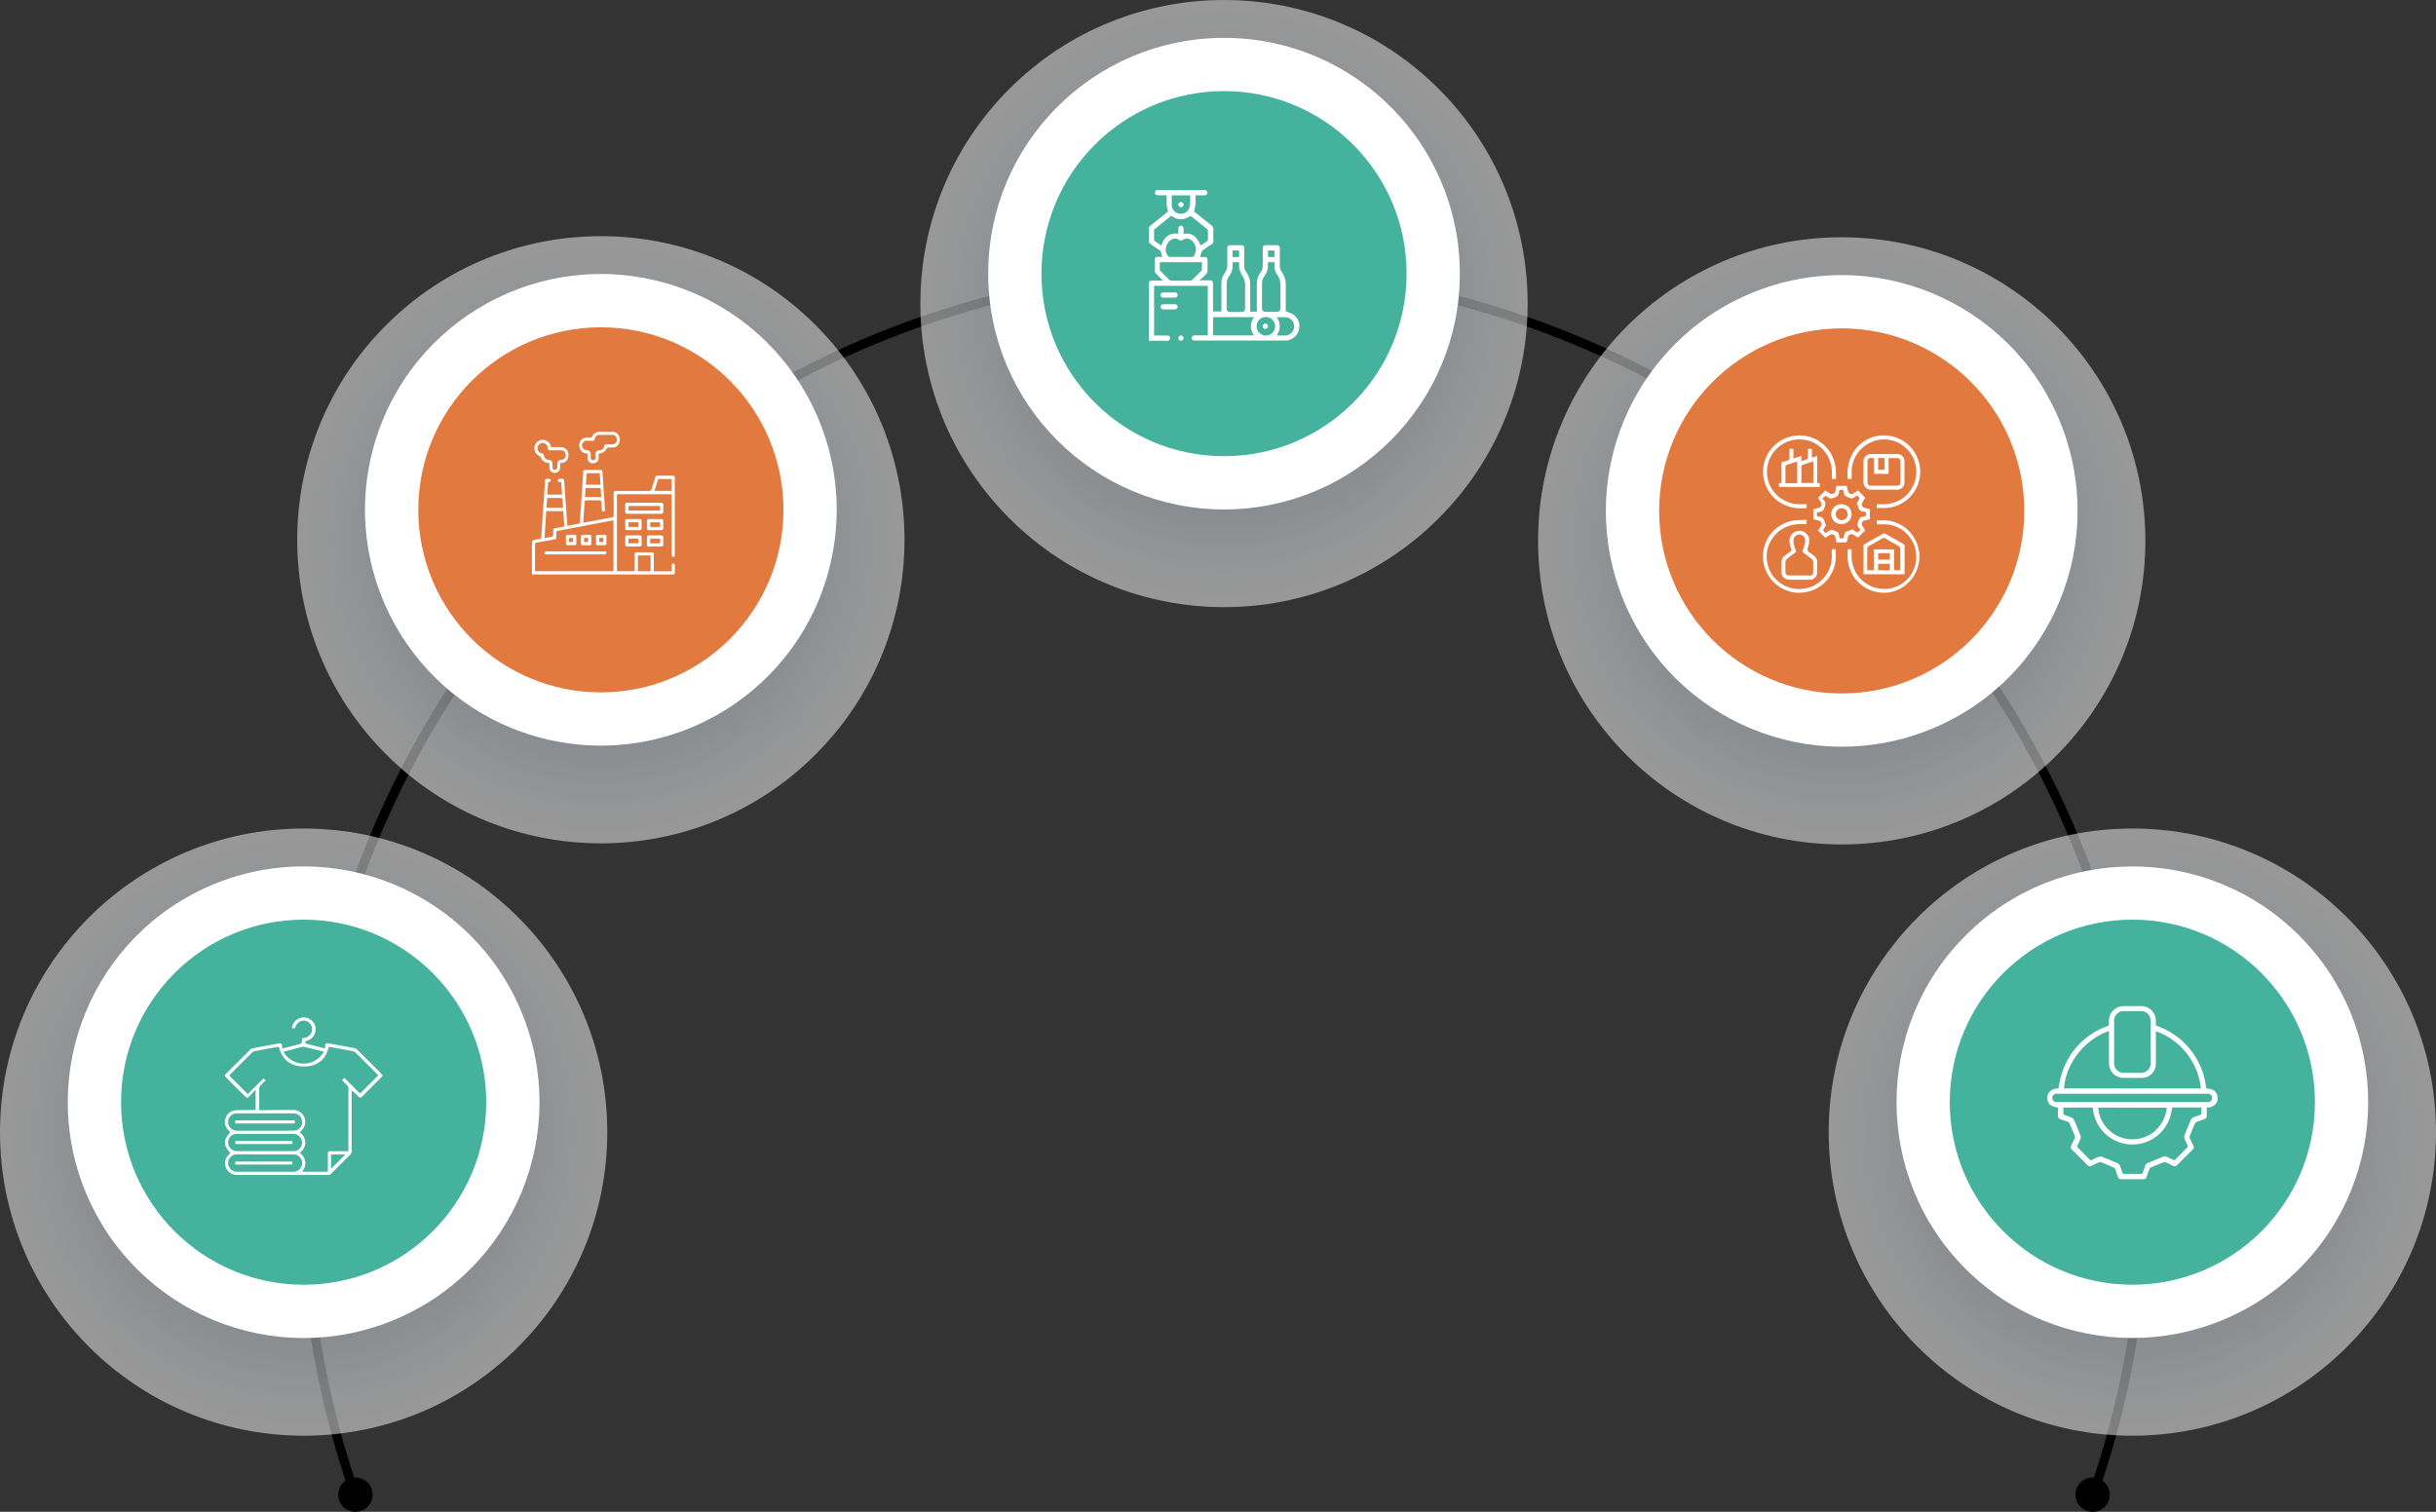 <svg xmlns="http://www.w3.org/2000/svg" xmlns:xlink="http://www.w3.org/1999/xlink" viewBox="0 0 816.7 506.95"><rect x="0" y="0" width="816.7" height="506.95" fill="#333333" stroke="none"/><defs><style>.cls-1{isolation:isolate;}.cls-2,.cls-5,.cls-6,.cls-7,.cls-9{mix-blend-mode:multiply;opacity:0.5;}.cls-2{fill:url(#radial-gradient);}.cls-3{fill:#fff;}.cls-4{fill:#45b29d;}.cls-5{fill:url(#radial-gradient-2);}.cls-6{fill:url(#radial-gradient-3);}.cls-7{fill:url(#radial-gradient-4);}.cls-8{fill:#e27a3f;}.cls-9{fill:url(#radial-gradient-5);}</style><radialGradient id="radial-gradient" cx="410.37" cy="101.8" r="101.8" gradientTransform="translate(192.17 -260.36) rotate(45)" gradientUnits="userSpaceOnUse"><stop offset="0.36" stop-color="#acc2d4"></stop><stop offset="0.44" stop-color="#bbcddc"></stop><stop offset="0.68" stop-color="#e0e8ef"></stop><stop offset="0.88" stop-color="#f7f9fb"></stop><stop offset="1" stop-color="#fff"></stop></radialGradient><radialGradient id="radial-gradient-2" cx="101.8" cy="379.62" r="101.8" gradientTransform="matrix(1, 0, 0, 1, 0, 0)" xlink:href="#radial-gradient"></radialGradient><radialGradient id="radial-gradient-3" cx="714.9" cy="379.62" r="101.8" gradientTransform="matrix(1, 0, 0, 1, 0, 0)" xlink:href="#radial-gradient"></radialGradient><radialGradient id="radial-gradient-4" cx="201.45" cy="180.99" r="101.8" gradientTransform="translate(186.98 -89.44) rotate(45)" xlink:href="#radial-gradient"></radialGradient><radialGradient id="radial-gradient-5" cx="617.46" cy="181.36" r="101.8" gradientTransform="matrix(1, 0, 0, 1, 0, 0)" xlink:href="#radial-gradient"></radialGradient></defs><g class="cls-1"><g id="Layer_2" data-name="Layer 2"><g id="Layer_1-2" data-name="Layer 1"><path d="M701.55,503a1.53,1.53,0,0,1-1.44-2,306.23,306.23,0,0,0,17.3-101.77c0-169.31-137.74-307-307-307s-307,137.73-307,307A306.28,306.28,0,0,0,120.63,501a1.53,1.53,0,0,1-2.89,1,309.38,309.38,0,0,1-17.47-102.78c0-171,139.11-310.1,310.1-310.1s310.1,139.11,310.1,310.1A309.23,309.23,0,0,1,703,502,1.52,1.52,0,0,1,701.55,503Z"></path><path d="M707,503.09a5.75,5.75,0,1,1-3.55-7.32A5.76,5.76,0,0,1,707,503.09Z"></path><path d="M113.73,503.09a5.75,5.75,0,1,0,3.54-7.32A5.74,5.74,0,0,0,113.73,503.09Z"></path><circle class="cls-2" cx="410.37" cy="101.8" r="101.8" transform="translate(48.21 319.99) rotate(-45)"></circle><circle class="cls-3" cx="410.37" cy="91.76" r="79.06"></circle><circle class="cls-4" cx="410.37" cy="91.76" r="61.21"></circle><circle class="cls-5" cx="101.8" cy="379.62" r="101.8"></circle><circle class="cls-3" cx="101.8" cy="369.59" r="79.06" transform="translate(-133.69 67.09) rotate(-22.5)"></circle><circle class="cls-4" cx="101.8" cy="369.59" r="61.21"></circle><circle class="cls-6" cx="714.9" cy="379.62" r="101.8"></circle><circle class="cls-3" cx="714.9" cy="369.59" r="79.06" transform="translate(-51.95 613.76) rotate(-45)"></circle><circle class="cls-4" cx="714.9" cy="369.59" r="61.21"></circle><circle class="cls-7" cx="201.45" cy="180.99" r="101.8" transform="translate(-68.98 195.46) rotate(-45)"></circle><circle class="cls-3" cx="201.45" cy="170.96" r="79.06" transform="translate(-11.22 327.74) rotate(-76.72)"></circle><circle class="cls-8" cx="201.45" cy="170.96" r="61.21"></circle><circle class="cls-9" cx="617.46" cy="181.36" r="101.8"></circle><circle class="cls-3" cx="617.46" cy="171.32" r="79.06" transform="translate(-18.56 249.33) rotate(-22.5)"></circle><circle class="cls-8" cx="617.46" cy="171.32" r="61.21"></circle><path class="cls-3" d="M79.71,394a4.09,4.09,0,0,1-4.25-3.42v-.1l0-.05v-1A4.34,4.34,0,0,1,77,386.9l.28-.2-.58-.73a5.61,5.61,0,0,1-.67-.89,7.52,7.52,0,0,1-.42-1c-.06-.16-.11-.33-.17-.49l0-1.13s0-.11.09-.22a2.87,2.87,0,0,1,.24-.61c.27-.43.56-.84.85-1.26l.58-.83-.25-.19a4.26,4.26,0,0,1-1.52-2.61v-1l.09-.32A3.79,3.79,0,0,1,79,372.3c1.15-.07,2.3-.08,3.46-.08H85.7v-6.83l-1,1.08-1.11,1.14c-.36.36-.57.52-.72.52s-.36-.15-.71-.5L81,366.5l-5.09-5.1c-.14-.15-.26-.31-.38-.46l-.11-.15v-.28l0-.05a3.85,3.85,0,0,1,.27-.3l.83-.84q3.75-3.75,7.52-7.5a1.19,1.19,0,0,1,.59-.3c1.34-.26,2.68-.51,4-.75l1.94-.36,3.05-.55.32,0c.29,0,.53.06.59.71l.06.43.09.58,1.81-.45c1.3-.33,2.58-.65,3.86-1a1,1,0,0,0,.89-1.12c0-.82,0-.86.87-1a2.9,2.9,0,0,0-.07-5.76l-.28,0A2.85,2.85,0,0,0,99,344.6l0,.18H97.86a4,4,0,0,1,1-2.25,4.44,4.44,0,0,1,2.52-1.36h1a4.5,4.5,0,0,1,2.57,1.5,3.94,3.94,0,0,1,.7,3.61,3.84,3.84,0,0,1-2.5,2.62l-.4.15-.37.14,0,.49.24.28,6.34,1.59.08-.62c0-.16,0-.29,0-.43,0-.63.3-.68.57-.68l.27,0c1,.17,2.06.36,3.09.55l2.12.39c1.27.23,2.54.46,3.8.71a1.58,1.58,0,0,1,.73.37c2.39,2.36,4.76,4.74,7.14,7.12l1.1,1.1c.48.49.49.69,0,1.17l-6.49,6.5a1,1,0,0,1-.57.35.91.91,0,0,1-.57-.35l-.22-.21a15.13,15.13,0,0,0-1.6-1.45l-.53-.4v5.36q0,7.5,0,15a1.51,1.51,0,0,1-.49,1.19q-3.16,3.12-6.28,6.28A1.42,1.42,0,0,1,110,394l-16.73,0-13.54,0Zm2.77-6.92H79.41A2.93,2.93,0,0,0,77,388.36a2.88,2.88,0,0,0-.32,2.67,3,3,0,0,0,3,1.89H98a6.86,6.86,0,0,0,.83-.05,2.81,2.81,0,0,0,1.86-1.08,2.84,2.84,0,0,0,.6-2.08,2.89,2.89,0,0,0-3-2.61Zm11.63-14.88h4.1a4.14,4.14,0,0,1,3.57,1.94,3.92,3.92,0,0,1,.06,3.91,5.58,5.58,0,0,1-.7,1l-.4.48-.19.25.24.2a4,4,0,0,1,0,6.33l-.29.24.27.26a4.06,4.06,0,0,1,.84,5.6l-.29.5h8.6v-6c0-.73.15-.88.89-.88h6l0-.31c0-.27,0-.35,0-.44v-1.69q0-9.36,0-18.73a1.3,1.3,0,0,0-.36-.85c-.48-.51-1-1-1.47-1.49l-.32-.31.79-.8,5.27,5.29,6.11-6.11-1.5-1.52c-2-2-4-4.05-6.09-6.08a2.08,2.08,0,0,0-1-.52c-1.35-.27-2.7-.51-4-.75l-4-.71-.08.29c-1,3.94-3.59,6.06-7.6,6.3l-.79,0c-4.22,0-7-2.12-8.2-6.3l-.07-.24h-.51l-.62.11-7,1.29a1.72,1.72,0,0,0-.83.46c-2,2-4,4-6,6l-1.2,1.2-.45.49.18.27,6,6,5.28-5.3.72.67-.31.31c-.45.46-.91.91-1.37,1.35a1.46,1.46,0,0,0-.49,1.15c0,1.56,0,3.13,0,4.69v2.52ZM111,391.9l4.77-4.76H111ZM79.5,380.2h-.27A2.89,2.89,0,0,0,77,381.44,2.92,2.92,0,0,0,79.62,386H97.88a8.43,8.43,0,0,0,.87,0,2.86,2.86,0,0,0,1.89-1.07,2.83,2.83,0,0,0,.6-2.11,2.89,2.89,0,0,0-3-2.6H79.5Zm16.78-1.08c.79,0,1.57,0,2.35,0a2.7,2.7,0,0,0,2-1,2.79,2.79,0,0,0,.66-2.2,2.88,2.88,0,0,0-3.12-2.59H79.65a5.15,5.15,0,0,0-.55,0,2.87,2.87,0,0,0-2.59,2.56,2.92,2.92,0,0,0,.7,2.27,3.12,3.12,0,0,0,2.36,1H96.28ZM101.81,351a3.29,3.29,0,0,0-.81.11c-1.26.33-2.53.65-3.82,1l-2.16.54.24.38a7.73,7.73,0,0,0,13.09,0l.24-.39-1.85-.46-4.15-1A3.06,3.06,0,0,0,101.81,351Z"></path><rect class="cls-3" x="78.9" y="382.61" width="19.11" height="1.01"></rect><rect class="cls-3" x="78.89" y="389.5" width="19.12" height="1"></rect><rect class="cls-3" x="78.88" y="375.7" width="19.95" height="1.02"></rect><path class="cls-3" d="M178.34,192.64V181.41s0,.05,0,.05a.37.37,0,0,0,.15-.08,1.87,1.87,0,0,1,.52-.3,12.16,12.16,0,0,1,1.78-.33.7.7,0,0,0,.7-.76c.09-1.7.21-3.39.33-5.09l.92-13.71c0-.47.19-.62.66-.63h.6c.37,0,.6.19.62.47a.53.53,0,0,1-.48.58l-.13,0-.26.18-.27,4.05h4.95l-.27-4.23-.61,0a.54.54,0,0,1-.56-.54.53.53,0,0,1,.57-.51h1a.53.53,0,0,1,.58.56c.16,2.27,1,14.43,1,14.43s.07.58.07.58l0,.19,4.18-.8.28-4.15.85-12.58a5.63,5.63,0,0,1,0-.58c0-.46.2-.62.63-.62h5.19c.44,0,.58.15.62.62.11,1.43.2,2.86.3,4.29l.11,1.7c.15,2.2.3,4.4.43,6.6a1,1,0,0,1-.14.61.63.63,0,0,1-.39.15.7.7,0,0,1-.46-.44c-.09-.66-.13-1.34-.16-2l0-.35c-.05-.89-.13-1-1-1H196.6c-.2,0-.58,0-.61.51-.09,1.58-.2,3.15-.3,4.73l-.13,1.9.09.37,10.09-1.93v-7.79c0-.83.09-.93.91-.93h11a.74.74,0,0,0,.82-.61c.29-1,.6-1.95.91-2.92l.31-1c.17-.53.27-.6.81-.6h5c.57,0,.73.16.73.73v25.78c0,.22-.05.73-.52.73s-.53-.26-.53-.76V165.73H206.84v25.81h5.93V186c0-.64.15-.78.77-.79h4.86c.68,0,.8.12.8.79v5.59h6V189.7c0-.34.09-.74.52-.74s.53.41.53.75v.7c0,.46,0,.92,0,1.38a.88.88,0,0,1-.36.85Zm35.52-1.08h4.26v-5.3h-4.26ZM201.75,175.2Q194.39,176.63,187,178a.51.51,0,0,0-.48.58c0,.52,0,1,0,1.55s-.12.63-.6.72l-.84.16c-1.71.32-3.42.64-5.13.93a.59.59,0,0,0-.57.7c0,.63,0,1.26,0,1.9v7h26.3V174.44Zm-19.21,5.22.83-.14c.6-.11,1.17-.21,1.73-.33a.63.63,0,0,0,.37-.54c0-.34,0-.68,0-1v-.54c0-.51.1-.61.6-.71l3.12-.61-.35-5.15h-5.7Zm.7-10.25.18.1h5.35l-.05-.79c-.05-.71-.09-1.4-.15-2.1a.51.51,0,0,0-.44-.4h-4.69Zm12.88-3.48h5.46l-.2-3.05h-5.06Zm23.3-2.08h5.75v-4h-4.49Zm-23-2.08h4.91l-.26-3.85h-4.39Z"></path><path class="cls-3" d="M198.83,155.36a1.73,1.73,0,0,1-1.83-1.74c0-.35,0-.71,0-1.07a.46.46,0,0,0-.49-.53,2.34,2.34,0,0,1-2-1.34,3,3,0,0,1,.13-2.87,2.37,2.37,0,0,1,2-1.08H198a.76.76,0,0,0,.55-.37,2.73,2.73,0,0,1,2.6-1.6h3.92a2.52,2.52,0,0,1,2.3,1.14,3,3,0,0,1,.14,2.79,2.27,2.27,0,0,1-2,1.37c-.24,0-.49,0-.74,0H204a.72.72,0,0,0-.53.24c-.93,1.41-1.06,1.49-2.62,1.78l-.14,0v.58c0,.3,0,.6,0,.9a1.74,1.74,0,0,1-1.85,1.76Zm-1.28-7.59c-.29,0-.57,0-.86,0a1.59,1.59,0,0,0-1.54,1.35,1.65,1.65,0,0,0,1.1,1.75,2.39,2.39,0,0,0,.45.09,1.32,1.32,0,0,1,1.35,1.35v1.23a.74.74,0,0,0,.8.79.76.76,0,0,0,.8-.8v-1.09A1.3,1.3,0,0,1,201,151a1.61,1.61,0,0,0,1.59-1.45.56.56,0,0,1,.6-.53h2.07a1.49,1.49,0,0,0,1.53-1.6,1.53,1.53,0,0,0-1.55-1.6H201a1.61,1.61,0,0,0-1.62,1.38c-.1.5-.21.59-.72.6Z"></path><path class="cls-3" d="M186,158.59a2,2,0,0,1-1.27-.5,1.69,1.69,0,0,1-.54-1.38v-1.39l-.41-.06a2.84,2.84,0,0,1-.42-.08,2.76,2.76,0,0,1-2-1.76,1,1,0,0,0-.43-.48,2.83,2.83,0,0,1,.92-5.45h0a2.9,2.9,0,0,1,2.84,2.14l0,.13.2.17h3a2.53,2.53,0,0,1,2.33,1.22,3,3,0,0,1,0,2.89,2.31,2.31,0,0,1-1.8,1.19l-.5.05-.15.18v.43c0,.32,0,.62,0,.92a1.63,1.63,0,0,1-1.06,1.6A2.24,2.24,0,0,1,186,158.59Zm-4-10.05-.25,0a1.78,1.78,0,0,0-1.53,1.67,1.76,1.76,0,0,0,1.44,1.81c.44.08.6.23.65.57a1.66,1.66,0,0,0,1.66,1.6,1.26,1.26,0,0,1,1.25,1.39v1.08c0,.77.52.88.8.88s.8-.13.82-.9a5.23,5.23,0,0,0,0-.56v-.25c0-1.16.32-1.52,1.47-1.66a1.47,1.47,0,0,0,1.38-1.58A1.54,1.54,0,0,0,188,151h-3.44c-.74,0-.81-.06-.88-.8A1.79,1.79,0,0,0,182,148.54Z"></path><path class="cls-3" d="M210.39,172.3c-.64,0-.76-.12-.76-.78,0,0,0-1.61,0-2.26,0-.49.17-.67.64-.67h11.45c.46,0,.64.19.65.67,0,.77,0,1.54,0,2.3,0,.58-.16.74-.72.74H210.39Zm.32-1.09h10.58v-1.54H210.71Z"></path><path class="cls-3" d="M210.26,177.77c-.47,0-.62-.16-.63-.62,0-.82,0-1.63,0-2.45,0-.45.18-.63.62-.64h4.24a.55.55,0,0,1,.62.62c0,.83,0,1.65,0,2.48,0,.43-.19.61-.62.61h-4.23Zm.46-1.08H214v-1.56h-3.3Z"></path><path class="cls-3" d="M217.51,177.77c-.45,0-.61-.17-.62-.63,0-.82,0-1.63,0-2.45,0-.45.18-.62.64-.63h4.18c.47,0,.65.19.66.67q0,1.2,0,2.4c0,.47-.18.64-.67.64h-4.19Zm.47-1.09h3.31v-1.54H218Z"></path><path class="cls-3" d="M210.28,183.25c-.49,0-.65-.17-.65-.66,0-.79,0-1.6,0-2.39,0-.49.18-.66.65-.67h4.14c.5,0,.68.19.69.7,0,.78,0,1.56,0,2.35,0,.5-.18.66-.69.67h-4.14Zm.44-1.08H214v-1.56h-3.31Z"></path><path class="cls-3" d="M217.52,183.25c-.47,0-.62-.17-.63-.63,0-.82,0-1.63,0-2.45,0-.45.18-.63.63-.64h4.19c.47,0,.65.2.66.67q0,1.2,0,2.4c0,.47-.18.64-.67.65h-4.18Zm.46-1.08h3.31v-1.55H218Z"></path><path class="cls-3" d="M183.54,185.9a2.25,2.25,0,0,1-.56,0,.45.45,0,0,1-.38-.51.46.46,0,0,1,.42-.48,1.62,1.62,0,0,1,.31,0h19.14a2.29,2.29,0,0,1,.44,0c.23,0,.44.2.39.46a1.06,1.06,0,0,1-.43.54.43.43,0,0,1-.2,0Z"></path><path class="cls-3" d="M190.29,182.82a.51.51,0,0,1-.56-.56q0-1.2,0-2.4c0-.36.18-.52.58-.54h2.3c.42,0,.6.17.62.56,0,.79,0,1.59,0,2.39,0,.36-.2.54-.58.55h-2.35Zm.5-1.09h1.36v-1.32h-1.36Z"></path><path class="cls-3" d="M196.51,182.83h-1.19a.53.53,0,0,1-.56-.58c0-.79,0-1.57,0-2.35,0-.39.19-.56.6-.57h2.3c.41,0,.58.18.59.58s0,.59,0,.88v.67c0,.26,0,.53,0,.8a.51.51,0,0,1-.55.57Zm-.67-1.08h1.33V180.4h-1.33Z"></path><path class="cls-3" d="M200.42,182.83c-.42,0-.59-.2-.6-.63v-1.5c0-.27,0-.53,0-.8s.18-.57.55-.58h2.39a.51.51,0,0,1,.56.57c0,.78,0,1.57,0,2.35a.53.53,0,0,1-.6.58h-2.3Zm.48-1.08h1.34V180.4H200.9Z"></path><path class="cls-3" d="M385.16,114.24V94.66a1.15,1.15,0,0,1,1.09-.58h.12c.27,0,.53,0,.8,0h2.72l-.88-.86c-.52-.51-1-1-1.45-1.48a1.48,1.48,0,0,1-.4-.86c0-1.06,0-2.11,0-3.17v-.58a.89.89,0,0,1,1-1h1.48l-.15-.58c-.09-.35-.18-.7-.29-1a1.16,1.16,0,0,0-.4-.6c-.46-.32-.93-.63-1.4-.94l-1.42-1a4.29,4.29,0,0,1-.55-.5l-.25-.25,0-5.06.21-.18a5.3,5.3,0,0,1,.53-.53q2.67-2.16,5.37-4.29a.63.63,0,0,0,.22-.79,9.29,9.29,0,0,1-.37-1.94c-.05-.65,0-1.3,0-2,0-.3,0-1,0-1h-2.86a1.9,1.9,0,0,1-.58-.09.82.82,0,0,1-.51-.87.85.85,0,0,1,.72-.76l.25,0h15.62a.91.91,0,0,1,1,.89.85.85,0,0,1-.87.84h-3.08s0,.66,0,.92a16.69,16.69,0,0,1,0,1.74,14.92,14.92,0,0,1-.42,2.39.54.54,0,0,0,.25.64l1.58,1.27c1.25,1,2.5,2,3.77,3a1.76,1.76,0,0,1,.79,1.65c-.06,1.27,0,2.56,0,3.68a1.26,1.26,0,0,1-.66,1.19c-1,.63-2,1.29-2.92,2a1.41,1.41,0,0,0-.42.63c-.11.32-.19.64-.28,1l-.16.6h1.48a.87.87,0,0,1,1,1v.5c0,1.08,0,2.17,0,3.25a1.45,1.45,0,0,1-.4.87c-.45.5-.92,1-1.43,1.45L402,94l.49,0,.3,0h2.72c.88,0,1.17.28,1.17,1.15v9.31h2.82V101.7c0-2.25,0-4.5,0-6.75a5.87,5.87,0,0,1,1.2-3.52,3.94,3.94,0,0,0,.77-2.48c0-1.4,0-2.8,0-4.2V83.31c0-.81.29-1.1,1.11-1.1H416c.88,0,1.16.28,1.16,1.15v1.4c0,1.48,0,3,0,4.44a3.24,3.24,0,0,0,.63,2,7.06,7.06,0,0,1,1.36,4.37c0,1.68,0,3.35,0,5v3.94h2.23v-2.77q0-3.32,0-6.62a6.34,6.34,0,0,1,1.23-3.77,3.79,3.79,0,0,0,.75-2.38c0-1.41,0-2.83,0-4.24V83.32c0-.82.29-1.11,1.11-1.11H428c.77,0,1.07.31,1.08,1.1v1.07c0,1.6,0,3.21,0,4.81a3.2,3.2,0,0,0,.63,2,7.08,7.08,0,0,1,1.36,4.38c0,1.31,0,2.62,0,3.94v4.89l.07,0,.72.27a8.72,8.72,0,0,1,1.59.7,4.65,4.65,0,0,1,2.06,5,4.73,4.73,0,0,1-3.74,3.75,1,1,0,0,0-.23.07l-.06,0H400.09c-.47-.34-.66-.68-.54-1.08s.47-.65,1.18-.65h4.19V95.85h-18v16.66h4.5a.94.94,0,0,1,.82.48.78.78,0,0,1-.05.82,1.26,1.26,0,0,1-.33.32l-.18.14Zm43-7.65a4.91,4.91,0,0,1-.05,5.72l-.12.19,2,0c.36,0,.71,0,1.06,0a3.09,3.09,0,0,0,2.83-2.86,3,3,0,0,0-2.42-3.19,7.21,7.21,0,0,0-1.21-.08l-1,0c-.33,0-.65,0-1,0h-.22Zm-3.94-.27a3.1,3.1,0,0,0,0,6.19h0a3.1,3.1,0,1,0,0-6.19Zm-17.52,6.14h13.73l-.13-.18a5,5,0,0,1,0-5.75l.12-.18H406.73Zm6.53-24.38,0,.18c0,.11,0,.22,0,.33a5.63,5.63,0,0,1-1.14,4,4.39,4.39,0,0,0-.84,2.73v8a1.15,1.15,0,0,0,1.3,1.31h3.52c1,0,1.37-.4,1.37-1.39v-2.28c0-1.71,0-3.42,0-5.14a6.39,6.39,0,0,0-1.13-3.73,6,6,0,0,1-.78-2,6.46,6.46,0,0,1-.1-1.41c0-.21,0-.43,0-.64v-.12H413.3Zm11.85.15c0,.12,0,.22,0,.32a5.62,5.62,0,0,1-1.16,4,4.45,4.45,0,0,0-.82,2.73q0,4,0,8c0,.88.41,1.29,1.3,1.3h3.42c1.09,0,1.46-.37,1.46-1.44v-2.29c0-1.71,0-3.42,0-5.13a5.7,5.7,0,0,0-1.13-3.64,4.2,4.2,0,0,1-.82-2.17,10.9,10.9,0,0,1,0-1.28v-.71h-2.26Zm-36.24.45c0,.57,0,1.13,0,1.69a.89.89,0,0,0,.26.54c1,1,1.93,1.94,2.91,2.9a1,1,0,0,0,.63.27h6.48a.94.94,0,0,0,.6-.24q1.5-1.47,3-3a.73.73,0,0,0,.23-.46c0-.57,0-1.14,0-1.73v-.74h-14.1Zm8.91-2.5,1.79,0a1.1,1.1,0,0,0,.74-.37,4,4,0,0,0-.72-5.15,2.53,2.53,0,0,0-1.65-.66,2.49,2.49,0,0,0-1.33.41,1.34,1.34,0,0,1-.69.23,1.22,1.22,0,0,1-.68-.24A2.21,2.21,0,0,0,394,80a2.66,2.66,0,0,0-.72.1A3.71,3.71,0,0,0,391,82.74a3.2,3.2,0,0,0,.64,3.19.86.86,0,0,0,.59.23h5.53Zm27.37,0h2.16V84h-2.16Zm-11.88,0h2.17V84h-2.17ZM392.76,72.39a.58.58,0,0,0-.35.15l-2.46,2-2.78,2.24a.75.75,0,0,0-.26.54c0,1,0,2,0,3a.65.65,0,0,0,.19.49c.52.36,1.05.7,1.58,1.06l.64.42.06-.14c1-2.62,2.52-3.84,4.71-3.84a5.59,5.59,0,0,1,.8.06h.1l.07-.24V76.7c0-.61.33-1,.85-1h0c.54,0,.88.4.89,1v1.65h.13c.32,0,.62,0,.9,0,2.11,0,3.29,1,4.67,3.82l.06.12.68-.45,1.36-.9a.72.72,0,0,0,.37-.71c0-.37,0-.75,0-1.12,0-.55,0-1.1,0-1.65a1,1,0,0,0-.34-.7c-1.05-.86-2.1-1.71-3.16-2.55l-2-1.58a.66.66,0,0,0-.39-.17.61.61,0,0,0-.35.13,5.1,5.1,0,0,1-2.83.93,5,5,0,0,1-2.81-.93A.56.56,0,0,0,392.76,72.39Zm.09-6.71c0,.34,0,.68,0,1,0,.74,0,1.51,0,2.26a3,3,0,0,0,2.77,2.74l.29,0a2.91,2.91,0,0,0,2.92-2.21,15.81,15.81,0,0,0,.2-2.66q0-.59,0-1.17v-.13h-6.24Z"></path><path class="cls-3" d="M395.63,114.24l-.16-.14a.79.79,0,0,1-.36-1,.8.8,0,0,1,.81-.61.86.86,0,0,1,.47,1.58l-.2.14Z"></path><path class="cls-3" d="M390.09,99.79a.89.89,0,0,1-1-.85.85.85,0,0,1,.23-.6,1,1,0,0,1,.75-.28h3.75a.87.87,0,0,1,1,.85.79.79,0,0,1-.22.59,1.11,1.11,0,0,1-.76.29h-3.74Z"></path><path class="cls-3" d="M390.09,103.75a.89.89,0,0,1-1-.85.86.86,0,0,1,.23-.6,1,1,0,0,1,.75-.28h3.74a.88.88,0,0,1,1,.84.81.81,0,0,1-.22.6,1.08,1.08,0,0,1-.75.29h-3.75Z"></path><path class="cls-3" d="M395.91,69.49a.89.89,0,0,1-.61-.28.85.85,0,0,1-.23-.63.87.87,0,0,1,.86-.82.87.87,0,0,1,.86.9.87.87,0,0,1-.86.83Z"></path><path class="cls-3" d="M424.2,110.28a.89.89,0,1,1,.05,0Z"></path><path class="cls-3" d="M615.75,181.91l-.44-1.87a1.19,1.19,0,0,0-1.16-.88,1.12,1.12,0,0,0-.59.17l-1.61,1-2.41-2.41.94-1.54a1.27,1.27,0,0,0,.12-1.13,1.22,1.22,0,0,0-.86-.71l-1.79-.43v-3.38l1.86-.45a1.12,1.12,0,0,0,.79-.69,1.2,1.2,0,0,0-.07-1.06l-1-1.61,2.41-2.41,1.63,1a1.09,1.09,0,0,0,.56.15,1.17,1.17,0,0,0,1.16-.84l.33-1.39.12-.51h3.39l.45,1.87a1.19,1.19,0,0,0,1.16.87,1.11,1.11,0,0,0,.59-.16l1.61-1,2.4,2.4-1,1.63a1.2,1.2,0,0,0,.69,1.72l1,.25.88.21v3.39l-1.86.45a1.12,1.12,0,0,0-.79.69,1.14,1.14,0,0,0,.07,1l1,1.61-2.4,2.4-1.64-1a1,1,0,0,0-.54-.15,1.21,1.21,0,0,0-1.17.85c-.12.48-.24,1-.35,1.45l-.11.45ZM614,177.63a2.92,2.92,0,0,1,1.16.4c.2.1.39.2.59.28l.11,0a.45.45,0,0,1,.17.08,1.21,1.21,0,0,1,.35.41c.12.37.21.74.3,1.12l.15.61h1.24l0-.16a4.68,4.68,0,0,0,.16-.67,2.56,2.56,0,0,1,.43-1.17,2.75,2.75,0,0,1,1.07-.53,5,5,0,0,0,.76-.29,1.16,1.16,0,0,1,.45-.13.78.78,0,0,1,.48.19,7.91,7.91,0,0,0,.81.52l.46.27,1.17-.95-.22-.17c-1-.84-1.15-1.77-.4-3.2.3-.56.49-.88,1-.92a3.49,3.49,0,0,0,.79-.18l.5-.14v-.15c.06-.64.08-.9-.08-1.09a.63.63,0,0,0-.47-.16,2.09,2.09,0,0,1-2.09-1.89,2.05,2.05,0,0,0-.24-.57.51.51,0,0,1,0-.63c.21-.3.4-.62.57-.92l.3-.49-.83-1-.6.38c-.33.21-.63.4-.94.56a.86.86,0,0,1-.36.08.4.4,0,0,1-.17,0,17.37,17.37,0,0,1-1.92-.79.72.72,0,0,1-.3-.36c-.12-.37-.21-.75-.3-1.13l-.14-.59-.16,0-.66,0c-.46,0-.57.22-.58.55,0,1.17-.65,1.85-2,2.19a1.09,1.09,0,0,0-.25.1.56.56,0,0,1-.17.07l-.33,0a.7.7,0,0,1-.32-.06,9.64,9.64,0,0,1-.94-.55l-.49-.31-1.18,1,.22.17c1.25,1,1,2,.32,3.33l-.08.18s0,.11-.05.12a1.24,1.24,0,0,1-.41.36,11.16,11.16,0,0,1-1.1.29l-.61.15,0,.16c-.06.67-.08.91.08,1.09a.56.56,0,0,0,.43.15c1.17,0,1.83.63,2.16,2a2.12,2.12,0,0,0,.21.51.51.51,0,0,1,0,.63c-.21.31-.4.63-.56.9l-.26.44.74,1.07.17-.1c.21-.12.42-.26.62-.39a2.31,2.31,0,0,1,1.1-.53Z"></path><path class="cls-3" d="M624.78,192.56a2.72,2.72,0,0,1,0-.28v-2.85c0-2.13,0-4.27,0-6.4a.5.5,0,0,1,.29-.55l3-1.69,3.38-1.91a.68.68,0,0,1,.46,0q3.21,1.8,6.39,3.65a.54.54,0,0,1,.23.28c0,2.71,0,5.43,0,8.17v1.58ZM635,191.22h2.1l0-.18a.79.79,0,0,0,0-.23v-1.18c0-1.91,0-3.83,0-5.74a1,1,0,0,0-.46-.72l-2.41-1.39-2.14-1.24a1,1,0,0,0-.51-.15,1,1,0,0,0-.52.16c-1.49.87-3,1.74-4.51,2.57a.94.94,0,0,0-.53.94c0,1.6,0,3.21,0,4.81v2.35h2.21v-7H635Zm-5.33,0h3.93v-2.15h-3.93Zm0-3.55h3.94v-2.15h-3.94Z"></path><path class="cls-3" d="M603.25,198.8a12.25,12.25,0,0,1-12.08-10.71,12.12,12.12,0,0,1,10.21-13.53,21.77,21.77,0,0,1,3.06-.19q.62,0,1.23,0v1.39H603.4a11.46,11.46,0,0,0-3.89.68,10.85,10.85,0,0,0,2.41,21,11.45,11.45,0,0,0,1.3.07A10.87,10.87,0,0,0,614,188.32a13.9,13.9,0,0,0,.13-1.81v-.26c0-.52,0-1,0-1.58v-.5h1.31c0,.3,0,.6,0,.9a23.82,23.82,0,0,1,0,2.39,12.13,12.13,0,0,1-9.61,11,11.62,11.62,0,0,1-2.56.29Z"></path><path class="cls-3" d="M629.23,170.4v-1.32h.64l1.12,0a12.47,12.47,0,0,0,4.3-.65,10.86,10.86,0,0,0-2.37-21,11.33,11.33,0,0,0-1.3-.07,10.9,10.9,0,0,0-10.84,10.7c0,.62,0,1.24,0,1.87v.69h-1.3a14.81,14.81,0,0,1,1.17-7.66A11.9,11.9,0,0,1,631.87,146H632a12.19,12.19,0,0,1,1.5,24.22,11.79,11.79,0,0,1-1.62.14h-2.66Z"></path><path class="cls-3" d="M631.68,198.76a12.12,12.12,0,0,1-12.09-10.28,10.46,10.46,0,0,1-.14-1.52c0-.7,0-1.4,0-2.1v-.68h1.32v.52c0,.53,0,1.07,0,1.6a11.49,11.49,0,0,0,.66,4,10.8,10.8,0,0,0,10.09,7.16h0a8.71,8.71,0,0,0,1,0,10.71,10.71,0,0,0,9.87-9.52,10.9,10.9,0,0,0-9-12,12.38,12.38,0,0,0-1.82-.13h-2.33v-1.31h.9l1.11,0c.43,0,.86,0,1.28,0A12.19,12.19,0,0,1,633,198.7Q632.31,198.76,631.68,198.76Z"></path><path class="cls-3" d="M604,170.43a12.7,12.7,0,0,1-8.55-2.9,12.19,12.19,0,1,1,19.9-11.14,24.42,24.42,0,0,1,.18,3c0,.4,0,.81,0,1.21h-1.38v-2.23a11.23,11.23,0,0,0-1-4.71,10.85,10.85,0,0,0-9.88-6.31,10.47,10.47,0,0,0-1.68.13,10.86,10.86,0,0,0,1.67,21.59h2.44v1.28C605.08,170.41,604.5,170.43,604,170.43Z"></path><path class="cls-3" d="M627.33,164.2a2.44,2.44,0,0,1-2.56-2.57q0-3.44,0-6.87a2.43,2.43,0,0,1,2.53-2.53H636a2.41,2.41,0,0,1,2.5,2.51c0,2.32,0,4.65,0,7a2.42,2.42,0,0,1-2.48,2.47h-8.69Zm-.08-10.64a1.09,1.09,0,0,0-1.15,1.15q0,3.49,0,7a1.07,1.07,0,0,0,1.15,1.16H636a1.07,1.07,0,0,0,1.17-1.14c0-2.35,0-4.69,0-7a1.08,1.08,0,0,0-1.14-1.12h-2.86v5.29h-4.86v-5.29h-1.06Zm2.43,3.94h2.15v-3.92h-2.15Z"></path><path class="cls-3" d="M596.42,163.28V162h.83v-6.9l.53-.18,1.55-.51a.76.76,0,0,0,.62-.84c0-.77,0-1.55,0-2.34v-.73h1.31v3.24l2.67-.86v1.75l.73-.23c.4-.13.78-.25,1.14-.4a.73.73,0,0,0,.34-.63c0-.76,0-1.52,0-2.3v-.56h1.31v2.94l1.8-.57V162h.84v1.31Zm4.94-8.16c-.7.23-1.38.46-2.07.67a.85.85,0,0,0-.7,1c0,1.08,0,2.16,0,3.24v2h3.95v-7.24Zm5.48-.05c-.86.28-1.7.55-2.53.85a.66.66,0,0,0-.37.57c0,1.37,0,2.74,0,4.13v1.32h4v-7.22Z"></path><path class="cls-3" d="M599.86,194.35a2.44,2.44,0,0,1-2.58-2.55q0-.86,0-1.71c0-.54,0-1.08,0-1.61a2.48,2.48,0,0,1,1.05-2.11l.42-.33c.47-.36,1-.72,1.44-1.06a.77.77,0,0,0,.33-1,6.92,6.92,0,0,1-.58-2.71,3.37,3.37,0,0,1,3.33-3.29,3.3,3.3,0,0,1,2.38,1,3.16,3.16,0,0,1,.92,2.29,8.35,8.35,0,0,1-.48,2.46,1.1,1.1,0,0,0,.5,1.47c.4.25.79.56,1.17.85l.46.36a2.49,2.49,0,0,1,1,2.11v1.44c0,.63,0,1.25,0,1.88a2.42,2.42,0,0,1-2.52,2.55h-6.86Zm6.78-1.33a1.12,1.12,0,0,0,1.27-1.27c0-.43,0-.87,0-1.3,0-.62,0-1.23,0-1.85a1.41,1.41,0,0,0-.63-1.26l-1.27-1-1.52-1.13c-.22-.16-.25-.24-.16-.47a21,21,0,0,0,.73-2.22,4.7,4.7,0,0,0,.16-1.48,2,2,0,0,0-1.79-1.8h-.18a1.87,1.87,0,0,0-1.87,1.4,4.55,4.55,0,0,0,0,1.83,15,15,0,0,0,.68,2.09l.09.25c.07.19,0,.25-.13.38l-.22.16c-.88.64-1.8,1.31-2.66,2a1.73,1.73,0,0,0-.56,1.13c0,.81,0,1.63,0,2.43v.73c0,.92.41,1.33,1.33,1.33h6.7Z"></path><path class="cls-3" d="M617.45,175.73a3.33,3.33,0,1,1,0-6.65,3.28,3.28,0,0,1,2.35,1,3.33,3.33,0,0,1-2.35,5.67Zm0-5.32a2,2,0,0,0-2,2,2,2,0,0,0,.59,1.42,2,2,0,0,0,1.41.59,2,2,0,1,0,0-4Z"></path><path class="cls-3" d="M690,371.39c-2.46-.31-3.63-1.36-3.63-3.18a3.06,3.06,0,0,1,1.17-2.46,3.51,3.51,0,0,1,2.54-.7c.31-1.46.51-2.88.92-4.25a24.57,24.57,0,0,1,15.42-16.67.86.86,0,0,0,.66-1,5.27,5.27,0,0,1,1-3.85,4.72,4.72,0,0,1,3.7-1.9c2.09,0,4.18,0,6.26,0a4.85,4.85,0,0,1,4.71,4.6,8.84,8.84,0,0,1,0,1.26c0,.46.11.66.56.83A24.55,24.55,0,0,1,736.4,355a23.86,23.86,0,0,1,3.18,9.45c.06.49.21.61.69.63a3.13,3.13,0,0,1,.2,6.26l-.64,0V374c0,.82-.16,1-.92,1.31s-1.62.55-2.42.87a1.29,1.29,0,0,0-.62.58c-.6,1.38-1.18,2.77-1.73,4.17a.94.94,0,0,0,0,.68c.36.83.76,1.63,1.14,2.44a1,1,0,0,1-.24,1.49c-1.7,1.71-3.42,3.41-5.11,5.12a1.09,1.09,0,0,1-1.44.25c-.8-.42-1.61-.8-2.44-1.16a1,1,0,0,0-.74,0c-1.42.55-2.82,1.14-4.23,1.74a1,1,0,0,0-.46.51c-.34.87-.65,1.75-.95,2.64a1,1,0,0,1-1.07.77h-7.47a1,1,0,0,1-1.06-.78c-.3-.89-.6-1.77-.94-2.64a1,1,0,0,0-.47-.5c-1.4-.61-2.81-1.19-4.23-1.75a1,1,0,0,0-.69,0c-.86.37-1.7.78-2.54,1.2a1.05,1.05,0,0,1-1.34-.24c-1.73-1.75-3.46-3.48-5.2-5.21a1.07,1.07,0,0,1-.22-1.39c.4-.83.81-1.65,1.17-2.49a1,1,0,0,0,0-.68c-.56-1.4-1.13-2.8-1.73-4.18a1.32,1.32,0,0,0-.63-.58c-.75-.31-1.54-.56-2.31-.83s-1-.47-1-1.46Zm32.78-25.62v.8c0,3.45,0,6.9,0,10.35a4.7,4.7,0,0,1-4.35,4.5c-2.31.1-4.64,0-7,0a3,3,0,0,1-.51-.08,4.9,4.9,0,0,1-3.86-5c0-3.31,0-6.63,0-9.94v-.68c-8.89,3.05-14.61,11.73-15.07,19.25h45.89A22.94,22.94,0,0,0,722.76,345.77Zm-31,25.62c0,.67,0,1.28,0,1.89a.52.52,0,0,0,.42.62,20.52,20.52,0,0,1,2.31.84,1.73,1.73,0,0,1,.82.78q1.15,2.6,2.17,5.24a1.69,1.69,0,0,1,0,1.13c-.29.76-.68,1.49-1,2.23a.5.5,0,0,0,.09.7q2.06,2,4.06,4.06a.46.46,0,0,0,.64.11,24.84,24.84,0,0,1,2.28-1.07,1.61,1.61,0,0,1,1.08-.05c1.8.7,3.58,1.43,5.35,2.21a1.61,1.61,0,0,1,.72.8c.34.76.59,1.57.86,2.36a.46.46,0,0,0,.53.38h5.74a.47.47,0,0,0,.54-.37c.25-.78.56-1.54.81-2.32A1.35,1.35,0,0,1,720,390c1.7-.68,3.39-1.39,5.08-2.11a1.48,1.48,0,0,1,1.36,0c.84.42,1.69.8,2.55,1.21,1.46-1.47,2.92-2.92,4.35-4.38a.66.66,0,0,0,.08-.58c-.33-.77-.75-1.51-1-2.29a1.76,1.76,0,0,1-.05-1.13c.69-1.78,1.42-3.55,2.19-5.29a1.63,1.63,0,0,1,.8-.73c.76-.34,1.57-.58,2.35-.88.15-.05.36-.19.36-.29,0-.72,0-1.44,0-2.19H729.2c-1,0-1,0-1.1,1,0,.14-.07.26-.09.4a13.29,13.29,0,0,1-26.32-.93c0-.31-.12-.44-.44-.44Zm29.25-22q0-3.46,0-6.95a3.18,3.18,0,0,0-3.38-3.38h-5.45a3.18,3.18,0,0,0-3.41,3.41V356.3a3.18,3.18,0,0,0,3.44,3.44h5.34a3.21,3.21,0,0,0,3.47-3.48Zm-17.58,22A11.46,11.46,0,0,0,715.81,382a11.12,11.12,0,0,0,7.94-4.09,11.39,11.39,0,0,0,2.66-6.47Zm11.45-1.83h25.23a1.41,1.41,0,1,0,0-2.81c-.77,0-1.53,0-2.3,0H691.94c-.82,0-1.64,0-2.47,0a1.4,1.4,0,0,0,0,2.8c.62,0,1.23,0,1.84,0Z"></path></g></g></g></svg>